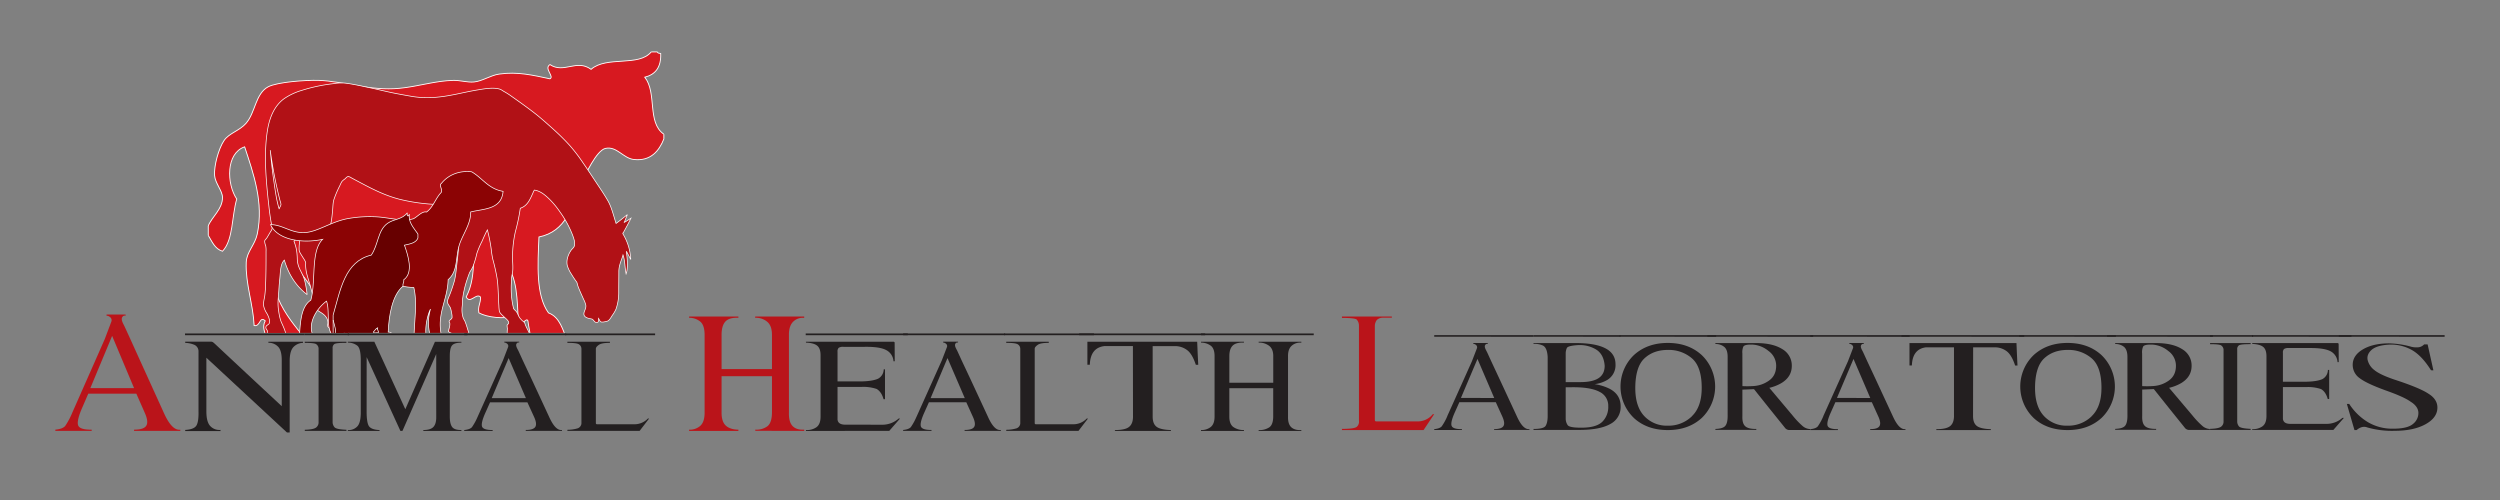 <?xml version="1.0" encoding="UTF-8" standalone="no"?><svg id="Layer_1" data-name="Layer 1" xmlns="http://www.w3.org/2000/svg" xmlns:xlink="http://www.w3.org/1999/xlink" viewBox="0 0 1417.32 283.46"><rect x="0" y="0" width="1417.32" height="283.46" fill="#808080" stroke="none"/><defs><style>.cls-1,.cls-4,.cls-6{fill:none;}.cls-2{clip-path:url(#clip-path);}.cls-3{fill:#d71920;}.cls-4,.cls-6{stroke:#fff;}.cls-4{stroke-width:0.5px;}.cls-5{fill:#b11116;}.cls-6{stroke-width:0.4px;}.cls-7{fill:#8b0304;}.cls-8{fill:#670000;}.cls-9{fill:#ba141a;}.cls-10{fill:#231f20;}</style><clipPath id="clip-path"><rect class="cls-1" x="108.9" y="22.99" width="273.6" height="165.71"/></clipPath></defs><g class="cls-2"><path class="cls-3" d="M376.36,76.07v2.69c-2.62,6.6-7.31,12.76-17,11.66-6.13-.69-9.7-7.72-16.14-6.28-5,1.12-11.61,15.13-13.46,19.73-5.38,13.39-8.75,27.3-24.21,30.49-.69,15.79-1.77,33,5.38,43,6.52,2.45,8.21,9.73,10.76,16.15-6,2.22-15.15.35-20.63-.9-.48-3.7-1.31-7.06-1.79-10.76-.9-2.19-3.62,3.68-5.38.9-.77-12.14-.32-26.77-8.07-34.09-6.42,12.1,4.83,20.44,6.27,30.5-6.3,1.9-16,.8-20.62-1.8-.7-4,1.19-5.38.89-9-2.39-2.43-5.88,4.22-8.07,0,6.74-12.94,2.73-28.41,5.38-43-8,1.58-14.78-1.82-22.42-.9-6.79.81-11.92,6.3-18.83,7.17-9.57,1.21-16.1-2-26-5.38-4.06,4.7-9.29,7.44-7.18,16.15-5.14,3.22-8.07-3.46-12.55-.9-1.86.77-.95,6.24,0,7.17,8,10,19,16.93,22.42,31.4-4.91,3.06-10.12.45-17,.89-1.55-2.63-2.12-6.26-1.8-10.76-2.15-3-2.64,3.26-6.27,1.79-2.65-11.7-11.3-17.41-16.15-26.9-19.47,12.66,0,36.06,9,46.63.67,3.06-3.31,1.48-3.59,3.59h-6.27c-3.64-1.44-7.86-2.3-11.66-3.59-1-3-2.83-6.34-.9-9.86-3.29-3-2.59,3.37-6.28,2.69-.48-11.73-5-24-4.48-35.88.28-6.07,5-9.84,6.28-16.14,3.69-17.81-2.18-34.11-7.18-49.33-10.65,3.7-10.28,20.88-4.48,29.6-2.85,9.71-1.91,23.21-8.08,29.6-4.34-1.34-5.91-5.46-8.07-9v-5.38c1.91-5,8.16-9.55,8.07-16.15,0-3.89-4.18-8-4.48-12.55-.37-5.44,2.28-15.15,5.38-19.73,2.85-4.22,8.8-5.48,12.56-9.87,5.24-6.14,5.23-16.82,12.55-20.63,5.06-2.63,20.79-3.84,28.7-3.59,13.5.44,28.88,6.12,45.74,4.49,10.44-1,20.36-4.3,30.5-4.49,3.59-.07,8.13,1.28,11.66.9C273.62,46,278,42.71,283.09,42c10.27-1.47,18.86.62,28.7,2.69,2.64-1.28-3.61-5.84,0-8.07,7.92,5.3,15.06-3.29,23.31,2.69,8.86-7.73,27.09-1.32,34.09-9.87h3.58c0,.87,1.1.7,1.8.9.33,7.8-3,11.92-9,13.45C372.57,52.83,366.78,69.36,376.36,76.07Z"/><path class="cls-4" d="M118.06,133.47v-5.38"/><path class="cls-4" d="M162.91,195.35c-3.64-1.44-7.86-2.3-11.66-3.59-1-3-2.83-6.34-.9-9.86-3.29-3-2.59,3.37-6.28,2.69-.48-11.73-5-24-4.48-35.88.28-6.07,5-9.84,6.28-16.14,3.69-17.81-2.18-34.11-7.18-49.33-10.65,3.7-10.28,20.88-4.48,29.6-2.85,9.71-1.91,23.21-8.08,29.6-4.34-1.34-5.91-5.46-8.07-9"/><path class="cls-4" d="M169.18,195.35h-6.27"/><path class="cls-4" d="M376.36,78.76c-2.62,6.6-7.31,12.76-17,11.66-6.13-.69-9.7-7.72-16.14-6.28-5,1.12-11.61,15.13-13.46,19.73-5.38,13.39-8.75,27.3-24.21,30.49-.69,15.79-1.77,33,5.38,43,6.52,2.45,8.21,9.73,10.76,16.15-6,2.22-15.15.35-20.63-.9-.48-3.7-1.31-7.06-1.79-10.76-.9-2.19-3.62,3.68-5.38.9-.77-12.14-.32-26.77-8.07-34.09-6.42,12.1,4.83,20.44,6.27,30.5-6.3,1.9-16,.8-20.62-1.8-.7-4,1.19-5.38.89-9-2.39-2.43-5.88,4.22-8.07,0,6.74-12.94,2.73-28.41,5.38-43-8,1.58-14.78-1.82-22.42-.9-6.79.81-11.92,6.3-18.83,7.17-9.57,1.21-16.1-2-26-5.38-4.06,4.7-9.29,7.44-7.18,16.15-5.14,3.22-8.07-3.46-12.55-.9-1.86.77-.95,6.24,0,7.17,8,10,19,16.93,22.42,31.4-4.91,3.06-10.12.45-17,.89-1.55-2.63-2.12-6.26-1.8-10.76-2.15-3-2.64,3.26-6.27,1.79-2.65-11.7-11.3-17.41-16.15-26.9-19.47,12.66,0,36.06,9,46.63.67,3.06-3.31,1.48-3.59,3.59"/><path class="cls-4" d="M376.36,76.07v2.69"/><path class="cls-4" d="M372.77,29.43c0,.87,1.1.7,1.8.9.33,7.8-3,11.92-9,13.45,7,9,1.18,25.58,10.76,32.29"/><path class="cls-4" d="M369.19,29.43h3.58"/><path class="cls-4" d="M369.19,29.43c-7,8.55-25.23,2.14-34.09,9.87-8.25-6-15.39,2.61-23.31-2.69-3.61,2.23,2.64,6.79,0,8.07-9.84-2.07-18.43-4.16-28.7-2.69-5.09.72-9.47,4-14.35,4.48-3.53.38-8.07-1-11.66-.9-10.14.19-20.06,3.48-30.5,4.49-16.86,1.63-32.24-4.05-45.74-4.49-7.91-.25-23.64,1-28.7,3.59-7.32,3.81-7.31,14.49-12.55,20.63-3.76,4.39-9.71,5.65-12.56,9.87-3.1,4.58-5.75,14.29-5.38,19.73.3,4.51,4.43,8.66,4.48,12.55.09,6.6-6.16,11.16-8.07,16.15"/><path class="cls-5" d="M357.59,147c-.22.11-.22-.23-.28-.4-.67-1.24-1.52-2.87-2.19-4.11.45,3.83,1.12,9.35-.17,12.84-.73-3.38-.62-7.71-1.75-10.75-.67,2.7-2.31,5.57-2.36,9.28,0,3.55-.06,7.49-.06,11.49a28.45,28.45,0,0,1-1.57,10,20.33,20.33,0,0,1-2.14,3.6c-.62,1-1.58,2.76-2.65,3.15a9.6,9.6,0,0,1-1.74.4,5.19,5.19,0,0,1-1.8.11c-.91-.28-1-1.35-1.58-2,.17,1,.06,2-.56,2.2-1.52.56-2.14-1.46-3.1-1.86a12.51,12.51,0,0,0-1.46-.28c-1.35-.34-3.21-.9-3.16-2.81.12-1.58,1.41-3,1.07-4.9a14.59,14.59,0,0,0-1.23-3.21c-1.13-2.59-2.37-5.12-3.32-7.82A12.52,12.52,0,0,0,327,160c-1-1.35-2.08-2.93-3-4.5a18.42,18.42,0,0,1-2.42-5.07c-.67-3.49.9-6.75,2.31-8.72.56-.74,1.58-1.41,1.8-2.54.4-1.91-.45-4.16-1-5.68a58.17,58.17,0,0,0-7.15-13.23,49,49,0,0,0-6.14-7.43c-2.25-2.14-4.84-4.5-8.44-5.07a6.15,6.15,0,0,0-.79,1.58c-1.63,3.6-3.15,7.43-7.2,8.72a110.28,110.28,0,0,1-2.76,13.18,64.73,64.73,0,0,0-1.63,14.18c-.06,3.26.5,6.7-.12,9.63a26.06,26.06,0,0,0-.56,5.34A57,57,0,0,0,290,168a49.74,49.74,0,0,0,1.13,6.75c.28.79,1.23,1.35,1.68,2,.74,1.07,1.13,2.48,1.92,3.55a14.94,14.94,0,0,0,1.29,1.4c.4.4,1.3,1,1.47,1.41.73,2.48,2.19,4.39,3,6.92-2.81.79-7.26,1.92-10.53.68-.73-.28-2.25-1-2.42-1.63a23.49,23.49,0,0,1,.12-2.76,10.38,10.38,0,0,1-.17-1.92c.11-.56.9-.61.9-1.46,0-1.12-1.75-2.42-2.54-3.21s-2.53-2.19-2.75-3.32a24.8,24.8,0,0,1-.28-3.09c-.34-5.07-.29-10.59-1-15.48a108.08,108.08,0,0,0-2.42-10.81,47.22,47.22,0,0,1-.9-5.69,88.68,88.68,0,0,0-2.19-11c-1.13,2-2.09,4.28-3.1,6.58a47.46,47.46,0,0,0-2.87,6.76,55.3,55.3,0,0,1-2.2,7.43,23.41,23.41,0,0,1-1.74,3.09c-.51,1.13-.9,2.31-1.3,3.49a56.85,56.85,0,0,0-2.81,11.66c-.17,1.46-.06,3-.28,4.5a15.07,15.07,0,0,0,.62,6.47,13.93,13.93,0,0,0,.84,1.52c1,2.31,1.58,4.73,2.42,7.15-3.49,1-9.23.84-11.65-1,.11-1.41.9-2.82.79-4.56,0-.51-.45-.79-.4-1.18.06-.79,1.41-1.24,1.64-2.09a8.42,8.42,0,0,0-.28-2.81,16.28,16.28,0,0,0-.57-2.59c-.5-1.41-2.08-2.48-1.69-4.45a22.89,22.89,0,0,1,1.07-2.81,85.47,85.47,0,0,0,2.93-8.67,51.6,51.6,0,0,0,1-6.76c.28-2.25.51-4.55.79-6.86.51-4.84.56-9.68,1.13-14.36a22.4,22.4,0,0,1,1.29-6.47,32.73,32.73,0,0,0,1.52-6.19c-6.19-.79-12.33-2-18.63-2.42A103.83,103.83,0,0,1,226.66,113C217,110.53,209.1,106.08,201,101.8c-.45-.22-1.07-.62-1.69-.9a6,6,0,0,0-1.75-.84c-.67-.06-1.46.84-1.91,1.29a12.22,12.22,0,0,0-1.75,1.47,15.13,15.13,0,0,0-1.23,2.42,56.66,56.66,0,0,0-3.27,7.6c-.67,1.91-.62,4.16-.84,6.41s-.4,4.39-.79,6.48c-1.07,6-4.17,10.52-4.84,16.94-.17,2-.73,4.11-1,6.19a20.19,20.19,0,0,0,.78,6.36c.45,2.14.9,4.05,1.3,6a85.91,85.91,0,0,0,3.43,11.09,8.84,8.84,0,0,0,1.13,2.47,60.49,60.49,0,0,0,4.95,6,23.67,23.67,0,0,1,2.65,4.62c.84,1.57,1.57,3.15,2.42,4.78-2.59,1.52-7.6,1.07-10.92.56-.23-1.29-.4-2.81-.62-4.16-.12-.79-1.3-1-1.35-2-.06-.62.22-1.18.17-1.69-.06-2.87-2-4.5-4-5.74-.85-.57-2.08-1.13-2.48-2.09a51.33,51.33,0,0,1-1.74-6.36c-.51-2-1.13-4.16-1.64-6.3-1.12-4.22-3-8.44-2.7-13.12.06-1.07-1.18-2.64-1.85-3.77s-1.64-2.36-1.86-3.66a22,22,0,0,1,.22-4.33c.12-1.41.23-2.76.4-4.05-.17-.12-.28.22-.4.28-1,1-2.25,2.08-3.15,3.09a24,24,0,0,1,1.75,7.66c.16,1.58.05,3,.33,4.39.62,3.72,3,6.3,3.94,10a54.53,54.53,0,0,1,1.41,8c-.28.12-.39-.22-.56-.34-5.74-4.5-10-11.08-12.33-19.08-2.31,2.25-2.19,6.64-2.59,10.59-.22,2-.39,4.05-.51,6.13s-.33,4.17-.45,6.14a27.3,27.3,0,0,0,.34,6.13,31.63,31.63,0,0,0,1.18,5.41c.62,1.57,1.41,3.09,2,4.67s1.13,3.26,1.81,4.78c-3.44.62-8.79,2.54-11.71.28,0-1.46.62-2.47.34-3.82-.17-.9-1-1.3-.91-2.2.12-1.35,1.64-1.29,2-2.42.51-1.69-.61-3.88-1.23-5.18a13.21,13.21,0,0,1-2-4.5c-.29-2.08.33-3.77.62-5.8a58,58,0,0,0,.45-6c.28-6.25.28-12.72.28-19.14a14.27,14.27,0,0,0-.17-3.1,8.31,8.31,0,0,1-.62-2.75c.11-.62.79-1.19,1.18-1.69.79-1.3,1.3-2.2,2.08-3.55a6.5,6.5,0,0,0,1-1.8,13.61,13.61,0,0,0-.51-3.21c-.56-3-1-6.36-1.35-9.57-1.41-12.72-2.93-27.75-1.07-41.2C152.48,67.07,155.4,60.15,161,56a35.36,35.36,0,0,1,10-4.73,93.64,93.64,0,0,1,18-3.83,26.59,26.59,0,0,1,6.7-.33c4.28.56,8.22,1.4,12.33,2.3,3.94.79,7.93,1.75,11.93,2.65s8.11,1.63,12.22,2.36a53.9,53.9,0,0,0,13.56.85c9.23-.62,16.44-2.87,25-4.28,3.66-.62,9.52-1.69,13.06-.28a15.14,15.14,0,0,1,1.63,1,37.72,37.72,0,0,1,4.06,2.53c5.12,3.61,10.47,7.38,15.25,11.21,3.21,2.64,6.36,5.46,9.4,8.21s6.08,5.75,8.84,8.79a94.15,94.15,0,0,1,7.65,10c2.43,3.49,4.79,7.09,7.1,10.58s4.73,7,6.86,10.7,3.21,8.38,4.68,12.94c1.85-1.35,3.77-2.87,5.63-4.39.28-.17.45-.51.73-.45-.57,1.35-1.13,2.82-1.69,4.22,1.24-.62,2.59-1.57,3.83-2.36-1.35,2.87-3.1,5.91-4.62,8.78A30.65,30.65,0,0,1,357.59,147Zm-198.3-31.08a7.22,7.22,0,0,0-.45-1.8,243.16,243.16,0,0,1-5.63-28.93c.56,5.74,1.18,11.6,2,17.23s1.52,11.2,3.09,16.15C158.39,117.62,159.29,116.78,159.29,115.87Z"/><path class="cls-5" d="M158.84,114.07a7.22,7.22,0,0,1,.45,1.8c0,.91-.9,1.75-1,2.65-1.57-5-2.25-10.53-3.09-16.15s-1.41-11.49-2-17.23A243.16,243.16,0,0,0,158.84,114.07Z"/><path class="cls-6" d="M153.21,85.14a243.16,243.16,0,0,0,5.63,28.93,7.22,7.22,0,0,1,.45,1.8c0,.91-.9,1.75-1,2.65-1.57-5-2.25-10.53-3.09-16.15S153.77,90.88,153.21,85.14Z"/><path class="cls-6" d="M357.71,123.7c-1.35,2.87-3.1,5.91-4.62,8.78a30.65,30.65,0,0,1,4.5,14.47c-.22.11-.22-.23-.28-.4-.67-1.24-1.52-2.87-2.19-4.11.45,3.83,1.12,9.35-.17,12.84-.73-3.38-.62-7.71-1.75-10.75-.67,2.7-2.31,5.57-2.36,9.28,0,3.55-.06,7.49-.06,11.49a28.45,28.45,0,0,1-1.57,10,20.33,20.33,0,0,1-2.14,3.6c-.62,1-1.58,2.76-2.65,3.15a9.6,9.6,0,0,1-1.74.4,5.19,5.19,0,0,1-1.8.11c-.91-.28-1-1.35-1.58-2,.17,1,.06,2-.56,2.2-1.52.56-2.14-1.46-3.1-1.86a12.51,12.51,0,0,0-1.46-.28c-1.35-.34-3.21-.9-3.16-2.81.12-1.58,1.41-3,1.07-4.9a14.59,14.59,0,0,0-1.23-3.21c-1.13-2.59-2.37-5.12-3.32-7.82A12.52,12.52,0,0,0,327,160c-1-1.35-2.08-2.93-3-4.5a18.42,18.42,0,0,1-2.42-5.07c-.67-3.49.9-6.75,2.31-8.72.56-.74,1.58-1.41,1.8-2.54.4-1.91-.45-4.16-1-5.68a58.17,58.17,0,0,0-7.15-13.23,49,49,0,0,0-6.14-7.43c-2.25-2.14-4.84-4.5-8.44-5.07a6.15,6.15,0,0,0-.79,1.58c-1.63,3.6-3.15,7.43-7.2,8.72a110.28,110.28,0,0,1-2.76,13.18,64.73,64.73,0,0,0-1.63,14.18c-.06,3.26.5,6.7-.12,9.63a26.06,26.06,0,0,0-.56,5.34A57,57,0,0,0,290,168a49.74,49.74,0,0,0,1.13,6.75c.28.79,1.23,1.35,1.68,2,.74,1.07,1.13,2.48,1.92,3.55a14.94,14.94,0,0,0,1.29,1.4c.4.4,1.3,1,1.47,1.41.73,2.48,2.19,4.39,3,6.92-2.81.79-7.26,1.92-10.53.68-.73-.28-2.25-1-2.42-1.63a23.49,23.49,0,0,1,.12-2.76,10.38,10.38,0,0,1-.17-1.92c.11-.56.9-.61.9-1.46,0-1.12-1.75-2.42-2.54-3.21s-2.53-2.19-2.75-3.32a24.8,24.8,0,0,1-.28-3.09c-.34-5.07-.29-10.59-1-15.48a108.08,108.08,0,0,0-2.42-10.81,47.22,47.22,0,0,1-.9-5.69,88.68,88.68,0,0,0-2.19-11c-1.13,2-2.09,4.28-3.1,6.58a47.46,47.46,0,0,0-2.87,6.76,55.3,55.3,0,0,1-2.2,7.43,23.41,23.41,0,0,1-1.74,3.09c-.51,1.13-.9,2.31-1.3,3.49a56.85,56.85,0,0,0-2.81,11.66c-.17,1.46-.06,3-.28,4.5a15.07,15.07,0,0,0,.62,6.47,13.93,13.93,0,0,0,.84,1.52c1,2.31,1.58,4.73,2.42,7.15-3.49,1-9.23.84-11.65-1,.11-1.41.9-2.82.79-4.56,0-.51-.45-.79-.4-1.18.06-.79,1.41-1.24,1.64-2.09a8.42,8.42,0,0,0-.28-2.81,16.28,16.28,0,0,0-.57-2.59c-.5-1.41-2.08-2.48-1.69-4.45a22.89,22.89,0,0,1,1.07-2.81,85.47,85.47,0,0,0,2.93-8.67,51.6,51.6,0,0,0,1-6.76c.28-2.25.51-4.55.79-6.86.51-4.84.56-9.68,1.13-14.36a22.4,22.4,0,0,1,1.29-6.47,32.73,32.73,0,0,0,1.52-6.19c-6.19-.79-12.33-2-18.63-2.42A103.83,103.83,0,0,1,226.66,113C217,110.53,209.1,106.08,201,101.8c-.45-.22-1.07-.62-1.69-.9a6,6,0,0,0-1.75-.84c-.67-.06-1.46.84-1.91,1.29a12.22,12.22,0,0,0-1.75,1.47,15.13,15.13,0,0,0-1.23,2.42,56.66,56.66,0,0,0-3.27,7.6c-.67,1.91-.62,4.16-.84,6.41s-.4,4.39-.79,6.48c-1.07,6-4.17,10.52-4.84,16.94-.17,2-.73,4.11-1,6.19a20.19,20.19,0,0,0,.78,6.36c.45,2.14.9,4.05,1.3,6a85.91,85.91,0,0,0,3.43,11.09,8.84,8.84,0,0,0,1.13,2.47,60.49,60.49,0,0,0,4.95,6,23.67,23.67,0,0,1,2.65,4.62c.84,1.57,1.57,3.15,2.42,4.78-2.59,1.52-7.6,1.07-10.92.56-.23-1.29-.4-2.81-.62-4.16-.12-.79-1.3-1-1.35-2-.06-.62.22-1.18.17-1.69-.06-2.87-2-4.5-4-5.74-.85-.57-2.08-1.13-2.48-2.09a51.33,51.33,0,0,1-1.74-6.36c-.51-2-1.13-4.16-1.64-6.3-1.12-4.22-3-8.44-2.7-13.12.06-1.07-1.18-2.64-1.85-3.77s-1.64-2.36-1.86-3.66a22,22,0,0,1,.22-4.33c.12-1.41.23-2.76.4-4.05-.17-.12-.28.22-.4.28-1,1-2.25,2.08-3.15,3.09a24,24,0,0,1,1.75,7.66c.16,1.58.05,3,.33,4.39.62,3.72,3,6.3,3.94,10a54.53,54.53,0,0,1,1.41,8c-.28.12-.39-.22-.56-.34-5.74-4.5-10-11.08-12.33-19.08-2.31,2.25-2.19,6.64-2.59,10.59-.22,2-.39,4.05-.51,6.13s-.33,4.17-.45,6.14a27.3,27.3,0,0,0,.34,6.13,31.63,31.63,0,0,0,1.18,5.41c.62,1.57,1.41,3.09,2,4.67s1.13,3.26,1.81,4.78c-3.44.62-8.79,2.54-11.71.28,0-1.46.62-2.47.34-3.82-.17-.9-1-1.3-.91-2.2.12-1.35,1.64-1.29,2-2.42.51-1.69-.61-3.88-1.23-5.18a13.21,13.21,0,0,1-2-4.5c-.29-2.08.33-3.77.62-5.8a58,58,0,0,0,.45-6c.28-6.25.28-12.72.28-19.14a14.27,14.27,0,0,0-.17-3.1,8.31,8.31,0,0,1-.62-2.75c.11-.62.79-1.19,1.18-1.69.79-1.3,1.3-2.2,2.08-3.55a6.5,6.5,0,0,0,1-1.8,13.61,13.61,0,0,0-.51-3.21c-.56-3-1-6.36-1.35-9.57-1.41-12.72-2.93-27.75-1.07-41.2C152.48,67.07,155.4,60.15,161,56a35.36,35.36,0,0,1,10-4.73,93.64,93.64,0,0,1,18-3.83,26.59,26.59,0,0,1,6.7-.33c4.28.56,8.22,1.4,12.33,2.3,3.94.79,7.93,1.75,11.93,2.65s8.11,1.63,12.22,2.36a53.9,53.9,0,0,0,13.56.85c9.23-.62,16.44-2.87,25-4.28,3.66-.62,9.52-1.69,13.06-.28a15.14,15.14,0,0,1,1.63,1,37.72,37.72,0,0,1,4.06,2.53c5.12,3.61,10.47,7.38,15.25,11.21,3.21,2.64,6.36,5.46,9.4,8.21s6.08,5.75,8.84,8.79a94.15,94.15,0,0,1,7.65,10c2.43,3.49,4.79,7.09,7.1,10.58s4.73,7,6.86,10.7,3.21,8.38,4.68,12.94c1.85-1.35,3.77-2.87,5.63-4.39.28-.17.45-.51.73-.45-.57,1.35-1.13,2.82-1.69,4.22C355.12,125.44,356.47,124.49,357.71,123.7Z"/><path class="cls-7" d="M285.21,108.48c-.84,10.44-11.15,9.83-18.36,11.69.21,6.87-5,13.31-6.67,19.46-1.9,7.09-.7,14.32-6.12,18.91-.24,11.33-6.36,18.87-3.9,31.15.48,2.86,4.54,2.14,3.9,6.12a9.26,9.26,0,0,1-8.91-1.11c-1.86-5.81-3.38-11.67-1.1-19.47-2.05,4.21-3.4,11.75-2.23,16.68.83,3.51,4,4.67,3.9,7.79-3.16,1.1-8.07.24-10.58-2.22-1.51-10.56,2.09-23.63-.55-34.49-10.63-.31-17-4.85-23.91-8.9-2.57.59-4,2.36-6.68,2.78-3.48,7.37-21.74,22.22-7.79,30-1.19,3.49-5.21,2.87-8.34,2.22-2.94-4.11-.82-13.27-2.78-18.35-5.34,3.89-11.92,13.46-6.67,21.13-1,2.47-6,2.81-8.91,1.67.75-8.12.36-19.3,6.68-23.36,3.07-10.64-.19-27.62,6.68-34.48-11.71,2.48-25.53.3-29.49-8.35,7.05,0,11.85,5.16,20,4.46,6.79-.59,14.37-6,23.36-7.79A69.92,69.92,0,0,1,214.56,123c6.88.57,14.05,2.65,19.47,1.11,2.15-.61,5.11-4.61,7.79-3.89,3.77-2.73,5.12-7.86,8.34-11.13.79-2.12-1.45-4.05,0-5,3.63-4.59,9.73-7.56,17.25-6.68C273.49,100.92,276.91,107.13,285.21,108.48Z"/><path class="cls-6" d="M285.21,108.48c-.84,10.44-11.15,9.83-18.36,11.69.21,6.87-5,13.31-6.67,19.46-1.9,7.09-.7,14.32-6.12,18.91-.24,11.33-6.36,18.87-3.9,31.15.48,2.86,4.54,2.14,3.9,6.12a9.26,9.26,0,0,1-8.91-1.11c-1.86-5.81-3.38-11.67-1.1-19.47-2.05,4.21-3.4,11.75-2.23,16.68.83,3.51,4,4.67,3.9,7.79-3.16,1.1-8.07.24-10.58-2.22-1.51-10.56,2.09-23.63-.55-34.49-10.63-.31-17-4.85-23.91-8.9-2.57.59-4,2.36-6.68,2.78-3.48,7.37-21.74,22.22-7.79,30-1.19,3.49-5.21,2.87-8.34,2.22-2.94-4.11-.82-13.27-2.78-18.35-5.34,3.89-11.92,13.46-6.67,21.13-1,2.47-6,2.81-8.91,1.67.75-8.12.36-19.3,6.68-23.36,3.07-10.64-.19-27.62,6.68-34.48-11.71,2.48-25.53.3-29.49-8.35,7.05,0,11.85,5.16,20,4.46,6.79-.59,14.37-6,23.36-7.79A69.92,69.92,0,0,1,214.56,123c6.88.57,14.05,2.65,19.47,1.11,2.15-.61,5.11-4.61,7.79-3.89,3.77-2.73,5.12-7.86,8.34-11.13.79-2.12-1.45-4.05,0-5,3.63-4.59,9.73-7.56,17.25-6.68C273.49,100.92,276.91,107.13,285.21,108.48Z"/><path class="cls-8" d="M188.86,181.43v15.62h12.82c-4.85-1-9.29-2.45-11.61-6C190.72,186.68,189.68,185,188.86,181.43Z"/><path class="cls-8" d="M188.86,178.63v2.8c.82,3.55,1.86,5.25,1.21,9.61,2.32,3.56,6.76,5,11.61,6h17.61c3.56-1.65,7.06-3.36,12-3.62.06-2.85-4.43-3.29-6.81-2.39-1.38-1-2.05-2.74-4.4-2.81.42-9.5,2.28-20.91,8.41-26-.31-1.65.62-2,.4-3.6,5.65-4.1,2.51-13.62.4-19.63,3.17-.7,6.49-1.25,7.62-4v-2.4c-2.35-3.39-5.66-6.89-4.81-11.21-.55,1.47-1.61,1.36-1.21-.81-2.9,3.92-7.59,3.42-11.21,6-5.63,4-5.13,12.08-9.21,18C195.51,148.16,193,164.23,188.86,178.63Zm25.64,10c-.83-.24-2.64.5-2.81-.41.8-.79,1.31-1.89,2.4-2.39C213.77,187.23,214.69,187.37,214.5,188.64Z"/><path class="cls-8" d="M211.69,188.23c.17.91,2,.17,2.81.41.19-1.27-.73-1.41-.41-2.8C213,186.34,212.49,187.44,211.69,188.23Z"/><path class="cls-6" d="M214.09,185.84c-1.09.5-1.6,1.6-2.4,2.39.17.91,2,.17,2.81.41C214.69,187.37,213.77,187.23,214.09,185.84Z"/><path class="cls-6" d="M188.86,181.43v15.62h12.82"/><path class="cls-6" d="M236.93,135v-2.4"/><path class="cls-6" d="M219.29,197.05c3.56-1.65,7.06-3.36,12-3.62.06-2.85-4.43-3.29-6.81-2.39-1.38-1-2.05-2.74-4.4-2.81.42-9.5,2.28-20.91,8.41-26-.31-1.65.62-2,.4-3.6,5.65-4.1,2.51-13.62.4-19.63,3.17-.7,6.49-1.25,7.62-4"/><path class="cls-6" d="M201.68,197.05h17.61"/><path class="cls-6" d="M188.86,181.43c.82,3.55,1.86,5.25,1.21,9.61,2.32,3.56,6.76,5,11.61,6"/><path class="cls-6" d="M188.86,178.63v2.8"/><path class="cls-6" d="M188.86,178.63c4.16-14.4,6.65-30.47,21.63-34,4.08-5.93,3.58-14,9.21-18,3.62-2.6,8.31-2.1,11.21-6-.4,2.17.66,2.28,1.21.81-.85,4.32,2.46,7.82,4.81,11.21"/></g><path class="cls-9" d="M41,233.9l12.28-27.79,6.12-13.9,3.78-10a2.18,2.18,0,0,0-.77-2.41,2.86,2.86,0,0,0-2-.81v-.69H71.21V179a1.55,1.55,0,0,0-1.86.76q-.81,1.13.48,3.75l.87,1.75,3.18,6.94,6.3,13.9,12.65,27.83q4.61,10.35,9.39,9.66v.69H76v-.69c3.62,0,5.92-.7,6.9-2.21s.69-4-.87-7.45l-4.74-10.76H50.05l-3.18,7.36c-2.21,4.94-3.09,8.36-2.67,10.28s3,2.85,7.78,2.78v.69H31.37v-.69q4.23-.4,5.63-2.16A41.19,41.19,0,0,0,41,233.9Zm10.21-13.85,24.8,0L63.57,190.42Z"/><path class="cls-10" d="M104.89,190.05v-1h67.9v1Zm47.29,3.68h19.6v.65a7.7,7.7,0,0,0-5.38,2.34q-2.18,2.22-2.17,8.05v40.4h-1.56L117,202.8v30.45q0,5.9,2.17,8.26a7.12,7.12,0,0,0,5.84,2.23v.64H105v-.64c3.28-.18,5.38-1,6.3-2.41s1.33-4.12,1.24-8.08V199a4,4,0,0,0-2.6-3.61,14.18,14.18,0,0,0-4.94-1v-.69h14.49a2.18,2.18,0,0,1,1.61.6l.64.55L140.08,212l19.65,18.27V204.77c.06-3.92-.59-6.64-2-8.14a7.31,7.31,0,0,0-5.59-2.3Z"/><path class="cls-10" d="M197.87,190.05H172.79v-1h25.08Zm-1.48,53.6q-5.7-.22-6.74-1.43a4.45,4.45,0,0,1-1.08-2.9V197.41a2.67,2.67,0,0,1,.92-2.3q1-.78,6.9-.73v-.65h-23.6v.65q5.29,0,6.4.69a3.21,3.21,0,0,1,1.42,2.34v41.91a3.56,3.56,0,0,1-1.15,2.83q-1.29,1.36-6.67,1.5v.64h23.6Z"/><path class="cls-10" d="M197.13,190.05v-1H265v1Zm10.72,43.16q0,6.79,1.47,8.6t5.84,2v.5H197.22v-.5a6.73,6.73,0,0,0,5.54-2.28c1.25-1.52,1.83-4.29,1.77-8.3V204.82c.06-4.78-.58-7.73-1.93-8.83a8.58,8.58,0,0,0-5.38-1.75v-.51h15L229.79,232l16.79-38.24h15v.51q-4,0-5.32,1.59c-.84,1-1.26,3.06-1.26,6V236.2c0,2.7.44,4.64,1.31,5.84s2.63,1.78,5.27,1.75v.5H240v-.5q4.19,0,5.79-1.84c1.08-1.23,1.58-3.15,1.52-5.75V200.72l-19.14,43.57H227l-19.13-41.82Z"/><path class="cls-10" d="M263.19,190.05v-1H321v1Zm7.59,46.24L280.35,215l4.79-10.67,2.94-7.64a1.66,1.66,0,0,0-.59-1.84,2.4,2.4,0,0,0-1.57-.64v-.51h8.42v.51a1.24,1.24,0,0,0-1.47.6c-.43.58-.3,1.55.41,2.89l.69,1.34,2.44,5.34,5,10.62,9.89,21.3q3.59,8,7.31,7.46v.5H298.07v-.5q4.23,0,5.38-1.7c.76-1.17.54-3.09-.69-5.76L299,228.1H277.82l-2.53,5.66q-2.58,5.66-2.07,7.86t6.07,2.17v.5h-16.1v-.5q3.31-.33,4.42-1.68A33.37,33.37,0,0,0,270.78,236.29Zm8-10.58,19.37,0L288.36,203Z"/><path class="cls-10" d="M371.4,190.05H320.47v-1H371.4Zm-49.73,54.24h40.94l5.38-7h-.69a10.51,10.51,0,0,1-8.28,3.22H338.41c-.4,0-.6-.24-.6-.73v-4.88l0-5.61V197.69c0-.64.55-1.38,1.75-2.21,1-.74,3.08-1.1,6.21-1.1v-.65H321.67v.65c3.25,0,5.36.2,6.34.71a3,3,0,0,1,1.62,2.64V240.2a3.25,3.25,0,0,1-2.14,2.64,19.8,19.8,0,0,1-5.82.81Z"/><path class="cls-9" d="M399.46,233.94V189.82q0-5.19-2.27-7.34a9.83,9.83,0,0,0-6.51-2.32v-.69H418.6v.69c-3.43-.15-5.88.55-7.34,2.12s-2.18,4.08-2.18,7.54v19.42h28.57V189.82c0-3.46-.93-6-2.78-7.47a9.94,9.94,0,0,0-6.74-2.19v-.69h27.78v.74a7.69,7.69,0,0,0-6.14,2.07c-1.67,1.56-2.51,4.08-2.51,7.54v44.12q-.13,5.34,2.1,7.62c1.48,1.51,3.67,2.2,6.55,2l0,.69H428.22l-.05-.69a10.39,10.39,0,0,0,6.9-1.91q2.54-2,2.58-7.75V213.29H409.08v20.65q0,5.2,2.44,7.39t7.08,2.27v.69H390.68v-.69a9,9,0,0,0,6.39-2.23Q399.46,239.15,399.46,233.94Z"/><path class="cls-10" d="M456.78,190.05v-1h57.88v1Zm36.81,54.24H456.92v-.5a9.36,9.36,0,0,0,5.87-1.54q2.41-1.68,2.41-6.05V201.83q.1-4.1-1.79-5.75c-1.26-1.1-3.42-1.72-6.49-1.84v-.51H506c.77-.06,1.17.13,1.2.55l.05,10.54h-.7a7.61,7.61,0,0,0-4.09-6.32q-3.63-2-12.28-1.87h-12a4.5,4.5,0,0,0-2.69.55,2.8,2.8,0,0,0-.67,2.21v16.84h13.57q6.3-.14,9.39-1.52a6.1,6.1,0,0,0,3.22-5.34h.73V226.3h-.83c-.76-2.78-2.07-4.72-3.91-5.79a23.32,23.32,0,0,0-8.6-1.15H474.82V237.9c.25,1.9,1.68,2.85,4.32,2.85h14.45Zm0,0h10.54l6.12-7h-.79a13.88,13.88,0,0,1-9.29,3.5h-6.58Z"/><path class="cls-10" d="M512,190.05v-1h57.83v1Zm7.59,46.24L529.15,215l4.79-10.67,2.94-7.64a1.65,1.65,0,0,0-.6-1.84,2.36,2.36,0,0,0-1.56-.64v-.51h8.42v.51a1.24,1.24,0,0,0-1.47.6c-.43.58-.3,1.55.41,2.89l.69,1.34,2.44,5.34,5,10.62,9.89,21.3q3.58,8,7.31,7.46v.5H546.86v-.5c2.83,0,4.62-.54,5.39-1.7s.53-3.09-.69-5.76l-3.73-8.23H526.62l-2.53,5.66q-2.58,5.66-2.07,7.86t6.07,2.17v.5H512v-.5q3.32-.33,4.42-1.68A33.37,33.37,0,0,0,519.58,236.29Zm8-10.58,19.37,0L537.16,203Z"/><path class="cls-10" d="M620.2,190.05H569.27v-1H620.2Zm-49.73,54.24h40.94l5.38-7h-.69a10.51,10.51,0,0,1-8.28,3.22H587.21c-.4,0-.6-.24-.6-.73v-4.88l0-5.61V197.69c0-.64.55-1.38,1.75-2.21,1-.74,3.08-1.1,6.21-1.1v-.65H570.47v.65c3.25,0,5.36.2,6.34.71a3,3,0,0,1,1.61,2.64V240.2a3.22,3.22,0,0,1-2.14,2.64,19.72,19.72,0,0,1-5.81.81Z"/><path class="cls-10" d="M611.78,190.05v-1h71.45v1Zm30.55,46.15-.05-40h-16.1q-8,.92-8.33,10.58h-1.38V193.73h62.25l.27,6.54.33,6.53h-1.38q-2-6.12-4.88-8.28a11.3,11.3,0,0,0-6.58-2.3h-13l0,40q0,4.05,2.21,5.72c1.47,1.13,4.19,1.75,8.14,1.87v.5H632.07v-.5q5.79,0,8-1.77C641.58,240.84,642.33,238.9,642.33,236.2Z"/><path class="cls-10" d="M680.88,190.05v-1h63.91v1Zm7.69,46.15V201.83q0-4.05-2-5.73a9.31,9.31,0,0,0-5.68-1.86v-.51h24.34v.51q-4.47-.18-6.37,1.68t-1.91,5.91V217h24.89V201.83q0-4.05-2.42-5.84a9.31,9.31,0,0,0-5.86-1.75v-.51h24.2v.55a7.15,7.15,0,0,0-5.36,1.64q-2.19,1.86-2.19,5.91V236.2q-.09,4.19,1.84,6t5.71,1.61l0,.5h-24.2l0-.5a10.05,10.05,0,0,0,6-1.52c1.48-1,2.23-3.07,2.26-6.07V220.09H696.94V236.2q0,4.05,2.11,5.77a9.94,9.94,0,0,0,6.17,1.82v.5H680.88v-.5a8.36,8.36,0,0,0,5.59-1.77Q688.57,240.25,688.57,236.2Z"/><path class="cls-9" d="M760.79,179.47h28.29v.63l-5.16,0a5,5,0,0,0-3.36,1.31,5.93,5.93,0,0,0-1.12,3v40.12l0,7.13V238c0,.6.24.89.72.89h22.9a11,11,0,0,0,9.24-4.07h.76l-6,9H760.79v-.67c4.57,0,7.35-.38,8.32-1.12a3.73,3.73,0,0,0,1.32-3.41v-54a5.24,5.24,0,0,0-1.21-3.39q-1-1-8.43-1Z"/><path class="cls-10" d="M813.1,190.9V190h56.34v.94Zm7.4,45,9.32-20.71,4.66-10.4,2.87-7.44a1.64,1.64,0,0,0-.58-1.79,2.33,2.33,0,0,0-1.52-.63v-.49h8.19V195a1.22,1.22,0,0,0-1.43.59c-.41.56-.28,1.5.41,2.82l.67,1.3,2.38,5.2,4.83,10.35L859.94,236q3.49,7.75,7.13,7.26v.49h-20v-.49c2.75,0,4.49-.53,5.24-1.66s.52-3-.67-5.6L848,228H827.36l-2.47,5.52c-1.67,3.67-2.34,6.23-2,7.66s2.29,2.14,5.91,2.11v.49H813.1v-.49c2.15-.21,3.59-.76,4.3-1.64A31.59,31.59,0,0,0,820.5,236Zm7.75-10.31,18.87.05-9.5-22.15Z"/><path class="cls-10" d="M869.4,190.9V190h49.31v.94Zm0,3.59h23.85q11.24,0,16.94,3t5.69,9.1a9.75,9.75,0,0,1-4.62,8.78,18.69,18.69,0,0,1-7.21,2.42,28.25,28.25,0,0,1,8.56,2.65c4.13,2.21,6.18,5.53,6.18,9.95a10.77,10.77,0,0,1-5.89,10q-5.89,3.34-17.5,3.34h-26v-.54c3.79,0,6.06-.59,6.81-1.7s1.21-3,1.21-5.65V202.38q-.31-5.48-2.86-6.55a11.11,11.11,0,0,0-5.16-.85Zm18.24,5.92v16.22h8.29q7,0,10.4-2.28c2.27-1.53,3.41-3.87,3.41-7q-.54-6.81-5.27-9.44a18,18,0,0,0-10.19-2.24q-5.47.39-6,1.66A7.45,7.45,0,0,0,887.64,200.41Zm0,19.14v17.61a6.65,6.65,0,0,0,1.12,3.86q1.13,1.6,8.81,1.43T908.51,239a11.77,11.77,0,0,0,3.25-8.72,8.65,8.65,0,0,0-4.89-8.11q-4.89-2.64-14.93-2.64Z"/><path class="cls-10" d="M918.17,190.9V190h54.77v.94Zm8.07,46a24.72,24.72,0,0,1,0-35.53q7.53-6.94,19.27-6.95t19.32,6.95a24.72,24.72,0,0,1,0,35.53q-7.53,6.92-19.32,6.92T926.24,236.92Zm33-1q5.5-5.32,5.51-16,0-11.92-5.51-16.72a20.11,20.11,0,0,0-13.68-4.8q-8.16,0-13.29,4.8T927.09,220q0,10.53,5.13,15.93a17.47,17.47,0,0,0,13.29,5.4A18.9,18.9,0,0,0,959.19,236Z"/><path class="cls-10" d="M967.92,190.9V190h60v.94Zm35.19,29,13.22,15.73a47,47,0,0,0,5.56,5.85,7,7,0,0,0,4.26,1.77v.54h-11.57a3.11,3.11,0,0,1-2.6-1.21l-1-1.26-7.58-9.41-9-11.29-6.19.26a1.62,1.62,0,0,1-.4,0v15c-.12,2.75.41,4.67,1.61,5.76s3.28,1.6,6.28,1.54v.54H972.5v-.54q4.31-.14,5.62-1.75c.88-1.07,1.33-2.92,1.33-5.55V202.33c0-2.69-.62-4.58-1.94-5.67a7.57,7.57,0,0,0-5-1.63v-.54h23q9.51,0,14.91,3.43a10.67,10.67,0,0,1,5.4,9.48q0,6.22-5.87,9.77A24.37,24.37,0,0,1,1003.11,219.86Zm-15.28-1a51.32,51.32,0,0,0,6.5-.06,16.55,16.55,0,0,0,8.56-3.07q4.07-2.84,4.07-8.43a10.27,10.27,0,0,0-4.36-8.38,15.54,15.54,0,0,0-9-3.59q-4.59-.18-5.27,1.19a8,8,0,0,0-.53,3.88Z"/><path class="cls-10" d="M1026.28,190.9V190h56.35v.94Zm7.4,45,9.32-20.71,4.67-10.4,2.86-7.44a1.62,1.62,0,0,0-.58-1.79,2.31,2.31,0,0,0-1.52-.63v-.49h8.2V195a1.21,1.21,0,0,0-1.43.59c-.42.56-.29,1.5.4,2.82l.67,1.3,2.38,5.2,4.84,10.35,9.63,20.76q3.51,7.75,7.13,7.26v.49h-20v-.49c2.75,0,4.5-.53,5.24-1.66s.53-3-.67-5.6l-3.63-8h-20.66l-2.46,5.52c-1.68,3.67-2.35,6.23-2,7.66s2.29,2.14,5.91,2.11v.49h-15.69v-.49c2.16-.21,3.59-.76,4.31-1.64A32.43,32.43,0,0,0,1033.68,236Zm7.75-10.31,18.88.05-9.51-22.15Z"/><path class="cls-10" d="M1078,190.9V190h69.61v.94Zm29.77,45,0-39H1092q-7.76.9-8.11,10.31h-1.35V194.49h60.65l.27,6.36.31,6.37h-1.34c-1.32-4-2.9-6.66-4.75-8.07a11.08,11.08,0,0,0-6.41-2.24h-12.64l-.05,39q0,3.94,2.16,5.58t7.93,1.82v.49h-30.93v-.49q5.64,0,7.82-1.73T1107.78,235.86Z"/><path class="cls-10" d="M1144.8,190.9V190h54.77v.94Zm8.07,46a24.72,24.72,0,0,1,0-35.53q7.53-6.94,19.27-6.95t19.32,6.95a24.72,24.72,0,0,1,0,35.53q-7.53,6.92-19.32,6.92T1152.87,236.92Zm33-1q5.51-5.32,5.51-16,0-11.92-5.51-16.72a20.11,20.11,0,0,0-13.68-4.8q-8.16,0-13.29,4.8T1153.72,220q0,10.53,5.13,15.93a17.47,17.47,0,0,0,13.29,5.4A18.9,18.9,0,0,0,1185.82,236Z"/><path class="cls-10" d="M1194.55,190.9V190h60v.94Zm35.19,29L1243,235.59a47,47,0,0,0,5.56,5.85,7,7,0,0,0,4.26,1.77v.54h-11.56a3.12,3.12,0,0,1-2.61-1.21l-1-1.26-7.58-9.41-9-11.29-6.19.26a1.62,1.62,0,0,1-.4,0v15c-.12,2.75.41,4.67,1.61,5.76s3.29,1.6,6.28,1.54v.54h-23.22v-.54q4.3-.14,5.62-1.75c.88-1.07,1.33-2.92,1.33-5.55V202.33q0-4-1.93-5.67a7.61,7.61,0,0,0-5-1.63v-.54h23q9.51,0,14.91,3.43a10.67,10.67,0,0,1,5.4,9.48q0,6.22-5.87,9.77A24.37,24.37,0,0,1,1229.74,219.86Zm-15.28-1a51.32,51.32,0,0,0,6.5-.06,16.55,16.55,0,0,0,8.56-3.07c2.71-1.89,4.08-4.7,4.08-8.43a10.28,10.28,0,0,0-4.37-8.38,15.54,15.54,0,0,0-9-3.59q-4.59-.18-5.27,1.19a8,8,0,0,0-.53,3.88Z"/><path class="cls-10" d="M1277.35,190.9h-24.44V190h24.44Zm-1.44,52.22q-5.57-.23-6.57-1.39a4.33,4.33,0,0,1-1-2.82V198.08a2.59,2.59,0,0,1,.9-2.25c.62-.5,2.87-.74,6.72-.71v-.63h-23v.63q5.16,0,6.23.67a3.17,3.17,0,0,1,1.4,2.29v40.83a3.48,3.48,0,0,1-1.13,2.76q-1.25,1.32-6.5,1.45v.63h23Z"/><path class="cls-10" d="M1276.72,190.9V190h56.39v.94Zm35.86,52.85h-35.73v-.49a9.07,9.07,0,0,0,5.71-1.5c1.57-1.1,2.36-3.06,2.36-5.9V202.38q.09-4-1.75-5.61c-1.23-1.07-3.33-1.67-6.32-1.79v-.49h47.83c.74-.06,1.13.12,1.16.54l.05,10.26h-.67a7.46,7.46,0,0,0-4-6.16q-3.54-1.9-12-1.82h-11.7a4.37,4.37,0,0,0-2.62.54,2.72,2.72,0,0,0-.65,2.15v16.41h13.22c4.1-.09,7.14-.58,9.15-1.48a5.94,5.94,0,0,0,3.13-5.2h.72v16.49h-.81c-.74-2.71-2-4.6-3.81-5.64a22.9,22.9,0,0,0-8.38-1.13h-13.22v18.07q.36,2.78,4.21,2.78h14.08Zm0,0h10.26l6-6.86H1328a13.54,13.54,0,0,1-9.06,3.41h-6.4Z"/><path class="cls-10" d="M1325.93,190.9V190h60v.94Zm52.27,19q-5.57-8.88-11.7-11.92a24,24,0,0,0-12.71-2.56q-6.57.49-9.35,3c-1.85,1.7-2.57,3.58-2.17,5.62a10.12,10.12,0,0,0,3.74,5.7q3.15,2.63,11.26,5.4,14.61,4.76,19.49,8.07,5.07,3.14,5.07,7.84,0,5.77-6.77,9.48t-17.35,3.7a51,51,0,0,1-15.55-1.88,5,5,0,0,0-2.85-.27,6.93,6.93,0,0,0-3.25,1.75h-1.25L1330.5,229h1.35a32.74,32.74,0,0,0,10.47,10.26,27,27,0,0,0,14.52,3.77q8.27,0,11.34-2.85a7.77,7.77,0,0,0,2.87-6.34c-.14-2.36-1.62-4.41-4.46-6.14q-3.54-2.59-13.36-6.1-11.38-4.08-15.42-7.17a9.17,9.17,0,0,1-4-7.57q0-5.38,5.78-8.79t14.84-3.41a50.76,50.76,0,0,1,12.86,2,12.48,12.48,0,0,0,4,.2,5.19,5.19,0,0,0,3-1.6h2l3.27,14.71Z"/></svg>